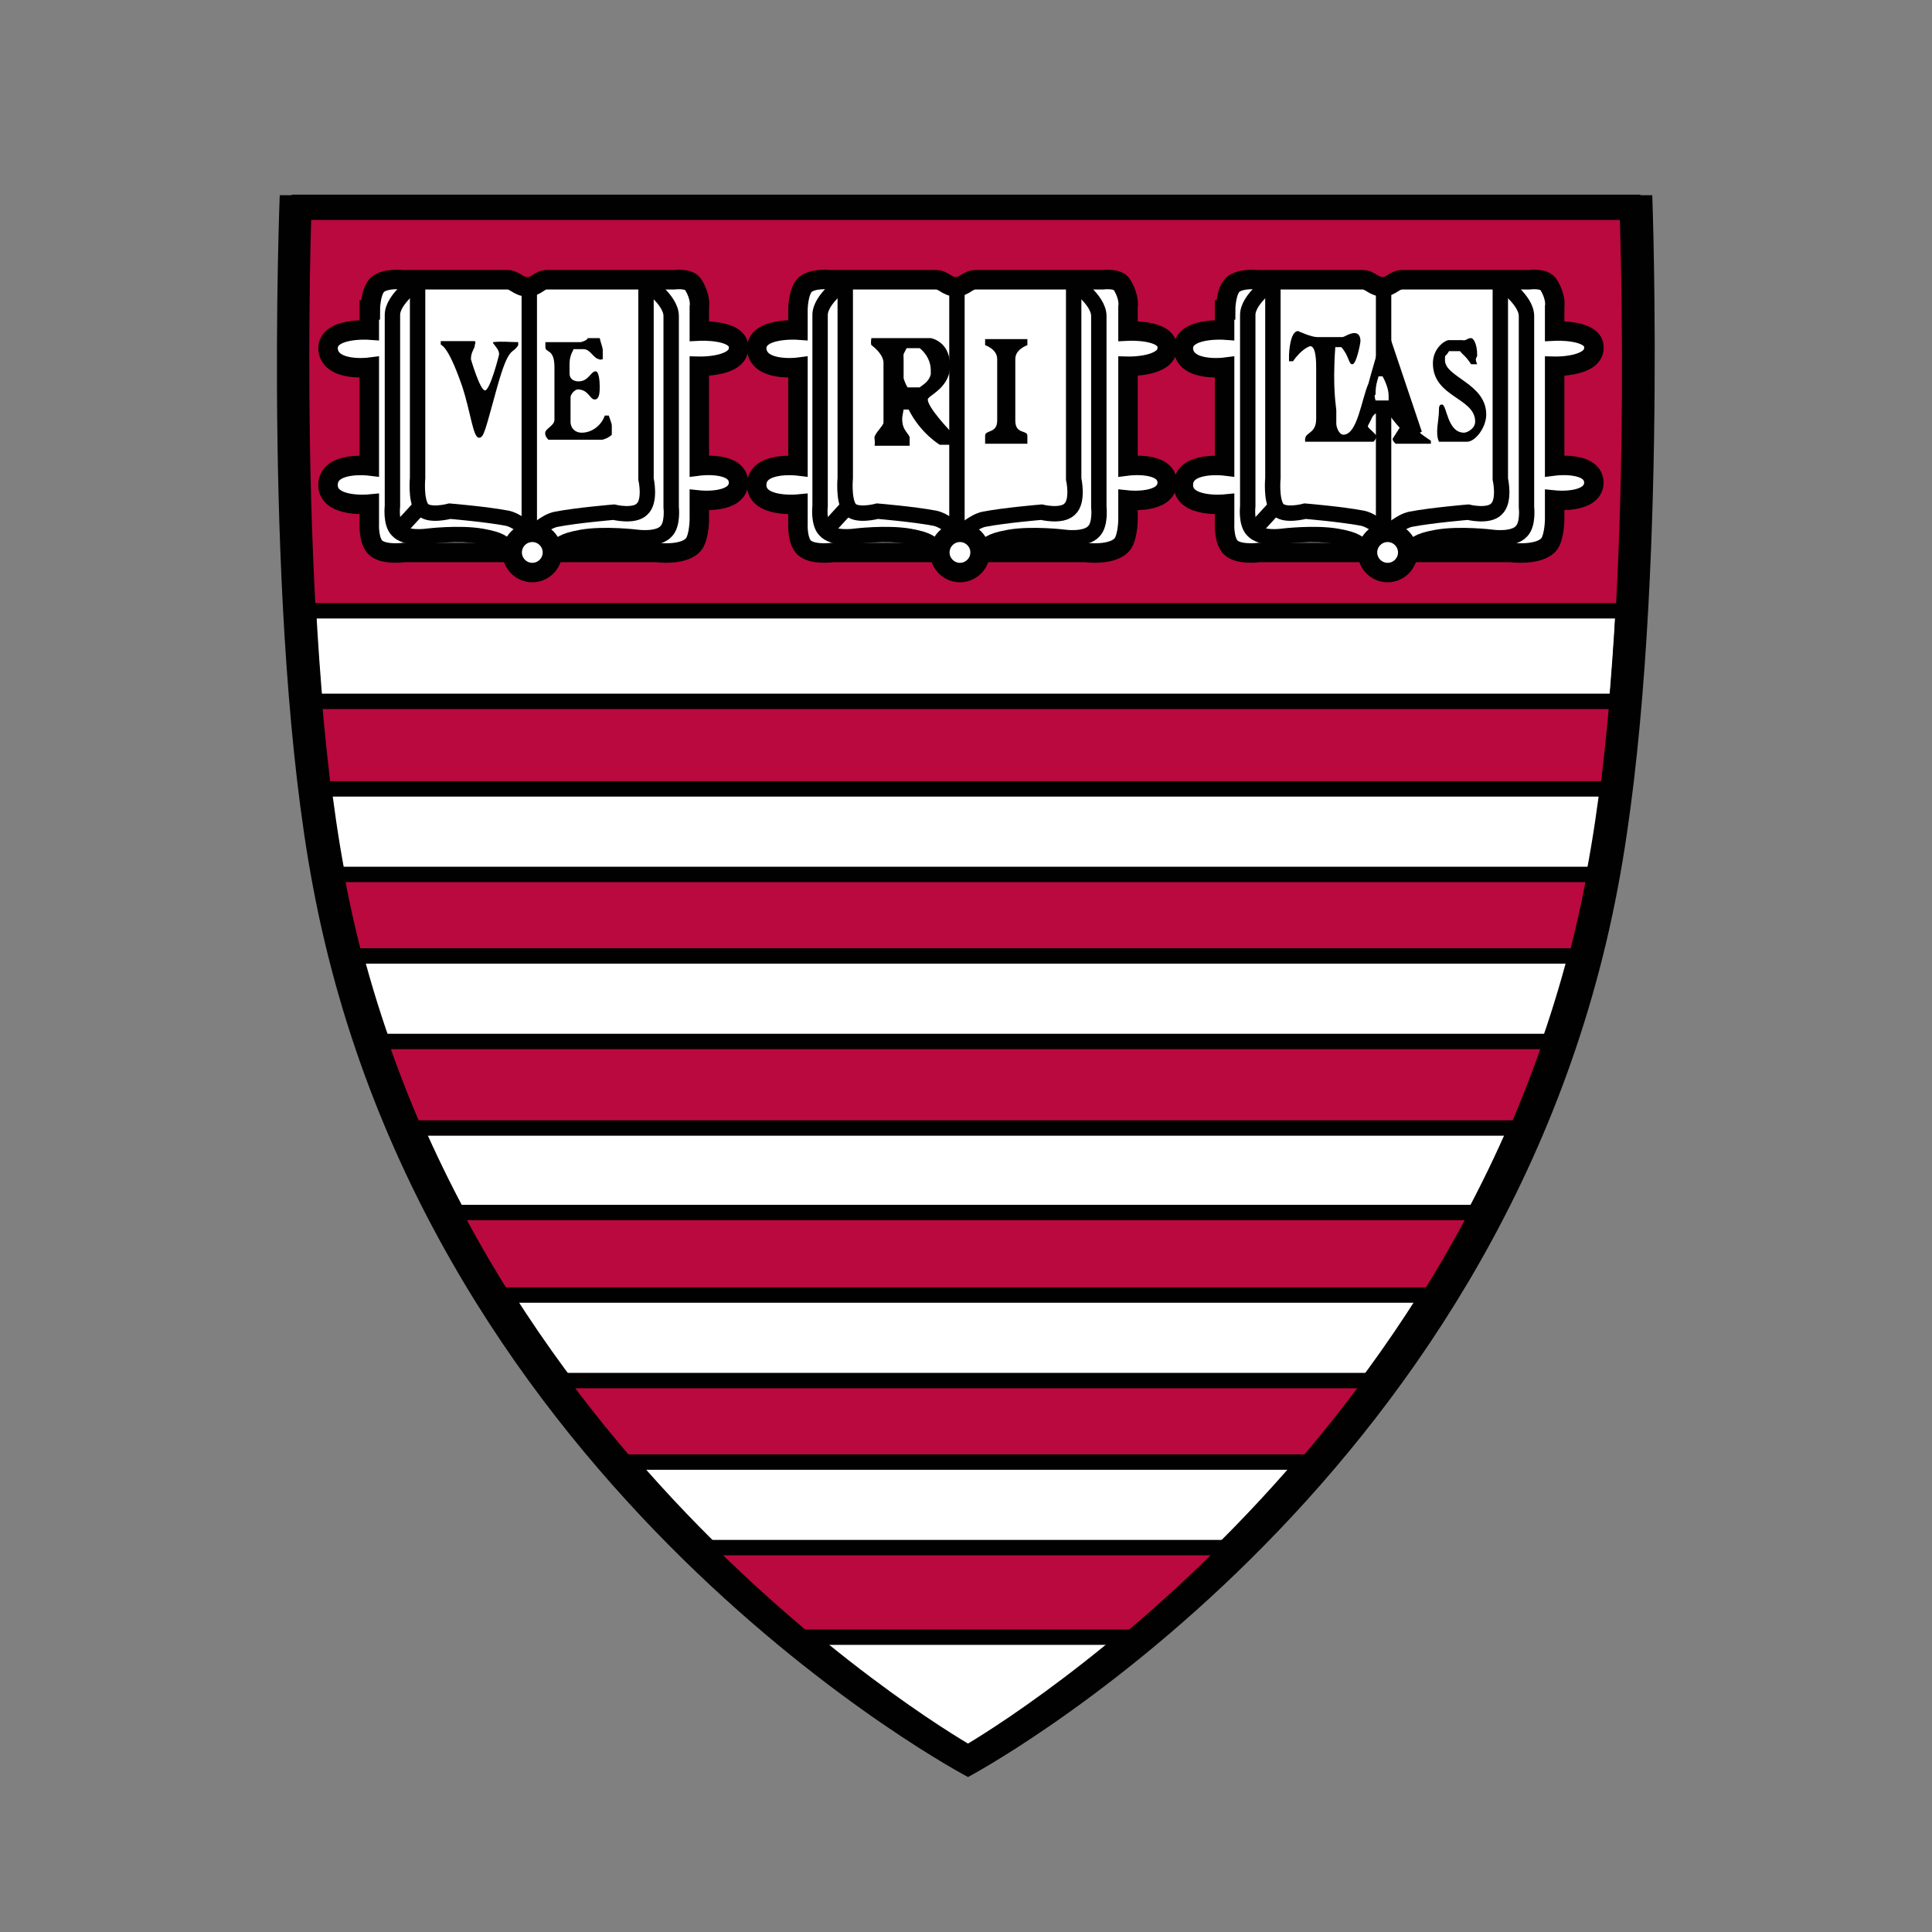 <?xml version="1.0" encoding="utf-8"?>
<!-- Generator: Adobe Illustrator 28.0.0, SVG Export Plug-In . SVG Version: 6.00 Build 0)  -->
<svg version="1.1" id="Layer_1" xmlns="http://www.w3.org/2000/svg" xmlns:xlink="http://www.w3.org/1999/xlink" x="0px" y="0px"
	 viewBox="0 0 192 192" style="enable-background:new 0 0 192 192;" xml:space="preserve">
<rect x="0" y="0" width="192" height="192" fill="#808080" stroke="none"/>
<style type="text/css">
	.st0{fill-rule:evenodd;clip-rule:evenodd;fill:#010101;}
	.st1{fill-rule:evenodd;clip-rule:evenodd;fill:#FFFFFF;}
	.st2{fill:none;stroke:#010101;stroke-width:2.115;stroke-miterlimit:3.86;}
	.st3{fill-rule:evenodd;clip-rule:evenodd;fill:#BA093E;}
	.st4{fill:none;stroke:#010101;stroke-width:1.53;stroke-miterlimit:3.86;}
	.st5{fill:none;stroke:#FFFFFF;stroke-width:1.53;stroke-miterlimit:3.86;}
	.st6{fill:none;stroke:#010101;stroke-width:1.935;stroke-miterlimit:3.86;}
</style>
<g>
	<path class="st0" d="M96.2,176.6c0,0-53.8-28.2-65.1-88.5c-5-26.5-3.3-68.7-3.3-68.7h136.4c0,0,1.6,42.2-3.4,68.7
		C149.5,148.4,96.2,176.6,96.2,176.6"/>
	<path class="st1" d="M96.2,174.9c0,0-52.1-29.2-63-87.6c-4.8-25.6-3.3-66.5-3.3-66.5H162c0,0,1.6,40.9-3.3,66.5
		C147.8,145.7,96.1,174.9,96.2,174.9"/>
	<path class="st1" d="M96.2,174.5c0,0-52-29.3-63-87.7C28.4,61.2,30,20.4,30,20.4h132c0,0,1.6,40.9-3.3,66.5
		C147.8,145.2,96.2,174.5,96.2,174.5"/>
	<path class="st2" d="M96.2,174.5c0,0-52-29.3-63-87.7C28.4,61.2,30,20.4,30,20.4h132c0,0,1.6,40.9-3.3,66.5
		C147.8,145.2,96.2,174.5,96.2,174.5L96.2,174.5z"/>
	<path class="st3" d="M69.7,153.9l52.7,0l-5.9,5.8l-3.9,3.1l-33.1,0l-4.2-3.8L69.7,153.9z"/>
	<path class="st3" d="M55.5,137.2h81.2l-3.5,5l-2.8,3.1l-68.2,0.1l-3.2-3.7L55.5,137.2z"/>
	<path class="st3" d="M45.3,120.7h101.6l-4.7,8.1H50l-2.8-4.2L45.3,120.7z"/>
	<path class="st3" d="M33.3,87l0.8,4.5l1,3.6l122.1,0L158,91l0.8-4.1L33.3,87z"/>
	<path class="st3" d="M29.8,21l132.3,0l-0.5,19.8l-0.1,19.6l-131.1,0L30,52.7l-0.3-15.2L29.8,21z"/>
	<path class="st3" d="M37.7,103.6l2.8,8.4l110.5,0l3.3-8.4L37.7,103.6z"/>
	<path class="st3" d="M31.1,69.6h129.9l-0.3,4.4l-0.6,4.4l-128.1,0L31.3,73L31.1,69.6z"/>
	<path class="st2" d="M96.2,174.9c0,0-52.1-29.2-63-87.6c-4.8-25.6-3.3-66.5-3.3-66.5H162c0,0,1.6,40.9-3.3,66.5
		C147.8,145.7,96.2,174.9,96.2,174.9z"/>
	<path class="st4" d="M30.3,60.7h131"/>
	<path class="st4" d="M31.5,78.4h128.5"/>
	<path class="st4" d="M158.8,86.9h-126"/>
	<path class="st4" d="M34.7,95h122.1"/>
	<path class="st4" d="M154.5,103.5H37.6"/>
	<path class="st4" d="M40.4,112.1h110.7"/>
	<path class="st4" d="M147,120.5H44.9"/>
	<path class="st4" d="M49.8,128.7h92.4"/>
	<path class="st4" d="M160.9,69.7H31"/>
	<path class="st4" d="M136.6,137.2H55.2"/>
	<path class="st4" d="M61.8,145.3h68.6"/>
	<path class="st4" d="M122.5,153.8H69.6"/>
	<path class="st4" d="M79,162.7h34"/>
	<path class="st4" d="M63.9,50l2.2,2.5"/>
	<path class="st5" d="M41.9,50.1l-2.2,2.4"/>
	<path class="st1" d="M36.8,30.8c0,0,0-1.8,0.7-2.5c0.8-0.7,2.5-0.5,2.5-0.5h10.4c0.8,0,1.1,0.7,2,0.7c1,0,1.1-0.7,2-0.7h12.6
		c0,0,1.5-0.2,1.9,0.5c0.8,1.3,0.6,2.2,0.6,2.2v2.4c0,0,3.9-0.2,3.9,1.6c0.1,2-3.9,1.9-3.9,1.9v9.9c0,0,3.9-0.5,3.9,1.7
		c-0.1,2.1-3.9,1.7-3.9,1.7v1.9c0,0,0,1.6-0.5,2.4c-0.9,1.3-3.8,0.9-3.8,0.9h-25c0,0-2.1,0.3-2.9-0.5c-0.7-0.7-0.6-2.4-0.6-2.4v-1.9
		c0,0-4.1,0.4-4.1-1.9c0-2.4,4.1-1.9,4.1-1.9v-9.8c0,0-3.9,0.5-4.1-1.8c-0.1-2.2,4.1-1.9,4.1-1.9V30.8L36.8,30.8z"/>
	<path class="st6" d="M36.8,30.8c0,0,0-1.8,0.7-2.5c0.8-0.7,2.5-0.5,2.5-0.5h10.4c0.8,0,1.1,0.7,2,0.7c1,0,1.1-0.7,2-0.7h12.6
		c0,0,1.5-0.2,1.9,0.5c0.8,1.3,0.6,2.2,0.6,2.2v2.4c0,0,3.9-0.2,3.9,1.6c0.1,2-3.9,1.9-3.9,1.9v9.9c0,0,3.9-0.5,3.9,1.7
		c-0.1,2.1-3.9,1.7-3.9,1.7v1.9c0,0,0,1.6-0.5,2.4c-0.9,1.3-3.8,0.9-3.8,0.9h-25c0,0-2.1,0.3-2.9-0.5c-0.7-0.7-0.6-2.4-0.6-2.4v-1.9
		c0,0-4.1,0.4-4.1-1.9c0-2.4,4.1-1.9,4.1-1.9v-9.8c0,0-3.9,0.5-4.1-1.8c-0.1-2.2,4.1-1.9,4.1-1.9V30.8L36.8,30.8z"/>
	<path class="st4" d="M52.6,28.6v24.2"/>
	<path class="st1" d="M52.9,52.9c1.1,0,2,0.9,2,2c0,1.1-0.9,2-2,2c-1.1,0-2-0.9-2-2C50.9,53.8,51.8,52.9,52.9,52.9z"/>
	<path class="st6" d="M52.9,52.9c1.1,0,2,0.9,2,2c0,1.1-0.9,2-2,2c-1.1,0-2-0.9-2-2C50.9,53.8,51.8,52.9,52.9,52.9z"/>
	<path class="st4" d="M41.8,50.3l-2.2,2.4"/>
	<path class="st4" d="M41.5,28v19.5c0,0-0.2,2.1,0.4,3c0.6,0.9,2.8,0.3,2.8,0.3s3.6,0.3,5.7,0.7c1,0.2,2.2,1.3,2.2,1.3"/>
	<path class="st4" d="M41.5,28c0,0-2.5,1.7-2.5,3.3v19c0,0-0.2,1.7,0.5,2.4c0.8,0.9,2.9,0.6,2.9,0.6s3.2-0.4,5.5,0
		c2.2,0.4,1.8,0.7,2.9,1.1"/>
	<path class="st4" d="M64.2,28.1c0,0,2.5,1.7,2.5,3.3v19c0,0,0.2,1.7-0.5,2.4c-0.8,0.9-2.9,0.6-2.9,0.6s-3.2-0.4-5.5,0
		c-2.2,0.4-1.8,0.7-2.9,1.1"/>
	<path class="st4" d="M64.2,28.1v19.5c0,0,0.5,2.2-0.4,3c-0.8,0.8-2.8,0.3-2.8,0.3s-3.6,0.3-5.7,0.7C54.2,51.8,53,53,53,53"/>
	<path class="st1" d="M79.3,30.8c0,0,0-1.8,0.7-2.5c0.8-0.7,2.5-0.5,2.5-0.5H93c0.8,0,1.1,0.7,2,0.7c0.9,0,1.1-0.7,2-0.7h12.6
		c0,0,1.5-0.2,1.9,0.5c0.8,1.3,0.6,2.2,0.6,2.2v2.4c0,0,3.9-0.2,3.9,1.6c0.1,2-3.9,1.9-3.9,1.9v9.9c0,0,3.9-0.5,3.9,1.7
		c-0.1,2.1-3.9,1.7-3.9,1.7v1.9c0,0,0,1.6-0.5,2.4c-0.9,1.3-3.8,0.9-3.8,0.9H82.8c0,0-2.1,0.3-2.9-0.5c-0.7-0.7-0.6-2.4-0.6-2.4
		v-1.9c0,0-4.1,0.4-4.1-1.9c0-2.4,4.1-1.9,4.1-1.9v-9.8c0,0-3.9,0.5-4.1-1.8c-0.1-2.2,4.1-1.9,4.1-1.9L79.3,30.8L79.3,30.8z"/>
	<path class="st6" d="M79.3,30.8c0,0,0-1.8,0.7-2.5c0.8-0.7,2.5-0.5,2.5-0.5H93c0.8,0,1.1,0.7,2,0.7c0.9,0,1.1-0.7,2-0.7h12.6
		c0,0,1.5-0.2,1.9,0.5c0.8,1.3,0.6,2.2,0.6,2.2v2.4c0,0,3.9-0.2,3.9,1.6c0.1,2-3.9,1.9-3.9,1.9v9.9c0,0,3.9-0.5,3.9,1.7
		c-0.1,2.1-3.9,1.7-3.9,1.7v1.9c0,0,0,1.6-0.5,2.4c-0.9,1.3-3.8,0.9-3.8,0.9H82.8c0,0-2.1,0.3-2.9-0.5c-0.7-0.7-0.6-2.4-0.6-2.4
		v-1.9c0,0-4.1,0.4-4.1-1.9c0-2.4,4.1-1.9,4.1-1.9v-9.8c0,0-3.9,0.5-4.1-1.8c-0.1-2.2,4.1-1.9,4.1-1.9L79.3,30.8L79.3,30.8z"/>
	<path class="st4" d="M95.1,28.6v24.2"/>
	<path class="st1" d="M95.4,52.9c1.1,0,2,0.9,2,2c0,1.1-0.9,2-2,2c-1.1,0-2-0.9-2-2C93.4,53.8,94.3,52.9,95.4,52.9z"/>
	<path class="st6" d="M95.4,52.9c1.1,0,2,0.9,2,2c0,1.1-0.9,2-2,2c-1.1,0-2-0.9-2-2C93.4,53.8,94.3,52.9,95.4,52.9z"/>
	<path class="st4" d="M84.3,50.3l-2.2,2.4"/>
	<path class="st4" d="M84,28v19.5c0,0-0.2,2.1,0.4,3c0.6,0.9,2.8,0.3,2.8,0.3s3.6,0.3,5.7,0.7c1,0.2,2.2,1.3,2.2,1.3"/>
	<path class="st4" d="M84,28c0,0-2.5,1.7-2.5,3.3v19c0,0-0.2,1.7,0.5,2.4c0.8,0.9,2.9,0.6,2.9,0.6s3.2-0.4,5.5,0
		c2.2,0.4,1.8,0.7,2.9,1.1"/>
	<path class="st4" d="M106.7,28.1c0,0,2.5,1.7,2.5,3.3v19c0,0,0.2,1.7-0.5,2.4c-0.8,0.9-2.9,0.6-2.9,0.6s-3.2-0.4-5.5,0
		c-2.2,0.4-1.8,0.7-2.9,1.1"/>
	<path class="st4" d="M106.7,28.1v19.5c0,0,0.5,2.2-0.4,3c-0.8,0.8-2.8,0.3-2.8,0.3s-3.6,0.3-5.7,0.7c-1,0.2-2.2,1.3-2.2,1.3"/>
	<path class="st1" d="M121.8,30.8c0,0,0-1.8,0.7-2.5c0.8-0.7,2.5-0.5,2.5-0.5h10.4c0.8,0,1.1,0.7,2,0.7c0.9,0,1.1-0.7,2-0.7H152
		c0,0,1.5-0.2,1.9,0.5c0.8,1.3,0.6,2.2,0.6,2.2v2.4c0,0,3.9-0.2,3.9,1.6c0.1,2-3.9,1.9-3.9,1.9v9.9c0,0,3.9-0.5,3.9,1.7
		c-0.1,2.1-3.9,1.7-3.9,1.7v1.9c0,0,0,1.6-0.5,2.4c-0.9,1.3-3.9,0.9-3.9,0.9h-24.9c0,0-2.1,0.3-2.9-0.5c-0.7-0.7-0.6-2.4-0.6-2.4
		v-1.9c0,0-4.1,0.4-4.1-1.9c0-2.4,4.1-1.9,4.1-1.9v-9.8c0,0-3.9,0.5-4.1-1.8c-0.1-2.2,4.1-1.9,4.1-1.9V30.8L121.8,30.8z"/>
	<path class="st6" d="M121.8,30.8c0,0,0-1.8,0.7-2.5c0.8-0.7,2.5-0.5,2.5-0.5h10.4c0.8,0,1.1,0.7,2,0.7c0.9,0,1.1-0.7,2-0.7H152
		c0,0,1.5-0.2,1.9,0.5c0.8,1.3,0.6,2.2,0.6,2.2v2.4c0,0,3.9-0.2,3.9,1.6c0.1,2-3.9,1.9-3.9,1.9v9.9c0,0,3.9-0.5,3.9,1.7
		c-0.1,2.1-3.9,1.7-3.9,1.7v1.9c0,0,0,1.6-0.5,2.4c-0.9,1.3-3.9,0.9-3.9,0.9h-24.9c0,0-2.1,0.3-2.9-0.5c-0.7-0.7-0.6-2.4-0.6-2.4
		v-1.9c0,0-4.1,0.4-4.1-1.9c0-2.4,4.1-1.9,4.1-1.9v-9.8c0,0-3.9,0.5-4.1-1.8c-0.1-2.2,4.1-1.9,4.1-1.9V30.8L121.8,30.8z"/>
	<path class="st4" d="M137.5,28.6v24.2"/>
	<path class="st1" d="M137.9,52.9c1.1,0,2,0.9,2,2c0,1.1-0.9,2-2,2c-1.1,0-2-0.9-2-2C135.9,53.8,136.8,52.9,137.9,52.9z"/>
	<path class="st6" d="M137.9,52.9c1.1,0,2,0.9,2,2c0,1.1-0.9,2-2,2c-1.1,0-2-0.9-2-2C135.9,53.8,136.8,52.9,137.9,52.9z"/>
	<path class="st4" d="M126.8,50.3l-2.2,2.4"/>
	<path class="st4" d="M126.5,28v19.5c0,0-0.2,2.1,0.4,3c0.6,0.9,2.8,0.3,2.8,0.3s3.6,0.3,5.7,0.7c1,0.2,2.2,1.3,2.2,1.3"/>
	<path class="st4" d="M126.5,28c0,0-2.5,1.7-2.5,3.3v19c0,0-0.2,1.7,0.5,2.4c0.8,0.9,2.9,0.6,2.9,0.6s3.2-0.4,5.5,0
		c2.2,0.4,1.8,0.7,2.9,1.1"/>
	<path class="st4" d="M149.2,28.1c0,0,2.5,1.7,2.5,3.3v19c0,0,0.2,1.7-0.5,2.4c-0.8,0.9-2.9,0.6-2.9,0.6s-3.2-0.4-5.5,0
		c-2.2,0.4-1.8,0.7-2.9,1.1"/>
	<path class="st4" d="M149.1,28.1v19.5c0,0,0.5,2.2-0.4,3c-0.8,0.8-2.8,0.3-2.8,0.3s-3.6,0.3-5.7,0.7c-1,0.2-2.2,1.3-2.2,1.3"/>
	<path class="st0" d="M51.5,34v0.3c-0.6,1-0.9-0.1-2.1,4.2c-1.2,4.3-1.3,5-1.8,5c-0.6,0-0.8-2.5-1.7-5.2c-1.5-4.3-2.1-3.9-2.1-4.1
		c0,0,0-0.1,0-0.3h3.4c0.1,0.2,0,0.3,0,0.3c0,0.5-0.4,0.7-0.4,1.5c0,0,0.9,3.1,1.4,3.1c0.5,0,1.4-3.5,1.4-3.6c0-0.4-0.3-0.7-0.6-1.1
		V34C50,33.9,50.5,34,51.5,34"/>
	<path class="st0" d="M58.4,33.6h1.2c0.1,0.5,0.3,0.9,0.3,1.2v0.9c-0.5,0.1-0.3,0-0.3,0c-0.6,0-0.9-1-1.6-1h-1
		c-0.3,0.6-0.4,0.9-0.4,1.6v0.8c0,0.8,0.8,0.8,0.9,0.8c1,0,1.2-1,1.7-1c0.3,0,0.4,0.9,0.4,1.5c0,0.5,0,1.3-0.5,1.3
		c-0.5,0-0.6-1-1.7-1c-0.2,0-0.7,0.4-0.7,0.8v2.4c0,0.7,0.5,1.1,1.1,1.1c1.1,0,2-0.8,2.3-1.7h0.4c0.1,0.3,0.3,0.8,0.3,1v0.9
		c-0.3,0.3-0.8,0.5-1,0.5h-5.3c0,0-0.3-0.3-0.3-0.5c-0.2-0.6,0.9-0.8,0.9-1.5v-5.2c0-1.9-0.9-1.4-0.9-2V34c1.4,0,2.4,0,3.5,0
		C57.8,34,58.4,33.8,58.4,33.6"/>
	<path class="st0" d="M97.9,33.7h4.2v0.6c-0.5,0.2-1.2,0.6-1.2,1.4v6.1c0,1.4,1.2,0.9,1.2,1.5v0.8h-4.2v-0.8c0-0.6,1.2-0.2,1.2-1.5
		v-6.1c0-0.8-0.7-1.2-1.2-1.4C97.9,34.4,97.9,34,97.9,33.7"/>
	<path class="st0" d="M146.2,33.6c0.2,0,0.6,0.5,0.6,1.7c0,0.3-0.3,0.2,0,0.9h-0.6c-0.6-0.9-0.7-0.8-1.1-1.3H144
		c-0.4,0.7-0.4,0.2-0.4,0.9c0,1.7,4.1,2.3,4.1,5.4c0,1.3-1.1,2.7-1.9,2.7c-0.4,0-1.3,0-2.8,0c-0.4-0.9,0-2.1,0-3.1
		c0-0.3,0-0.6,0.3-0.6c0.5,0,0.5,2.8,2.2,2.8c0.3,0,1.1-0.4,1.1-1.1c0-2.4-4.2-2.4-4.2-5.8c0-1.5,1.2-2.3,1.6-2.3h1.3
		C145.7,33.9,145.8,33.6,146.2,33.6"/>
	<path class="st0" d="M94.8,42.8h-0.4c0,0-2.2-2.3-2.2-3.1c0-0.4,2.4-1.2,2.2-3.6c-0.1-2.2-1.9-2.5-1.9-2.5h-5.9c0,0-0.1,0.5,0,0.7
		c0,0,1.3,0.9,1.2,1.9v5.8c0,0.3-0.9,1.1-0.9,1.5c0,0.1,0.1,0.6,0,0.8h3.5c0-0.3,0-0.7,0-0.8c0-0.3-0.6-0.7-0.7-1.4
		c-0.1-0.6,0-0.8,0.1-1.4h0.5c1.2,2.4,3.1,3.5,3.1,3.5h1.4C94.7,44.4,94.7,42.8,94.8,42.8"/>
	<path class="st0" d="M141.1,43c0.2,0.2,0.8,0.6,1.1,0.8v0.3h-3.5c-0.2-0.2-0.3-0.3-0.3-0.5c0,0,0.2-0.3,0.7-1.1
		c0,0-0.6-0.6-1.1-1.4c-0.5,0-0.2-0.1-1.3,0c-0.4,0.3-0.3,0.4-0.7,1.1c-0.2,0.3,0.1,0.3,0.8,1.1c0,0,0,0.3-0.3,0.6
		c-1.3,0-2.7,0-3.1,0h-3.7v-0.3c0.1-0.7,1.1-0.5,1.1-2v-5c0-0.6,0-2.2-0.6-2.2c0,0-0.8,0.2-1.7,1.5h-0.4v-0.6c0-0.2,0.1-2.4,0.9-2.4
		c0,0,1.3,0.6,1.9,0.6h2.5c0.2,0,0.7-0.4,1.2-0.4c0.4,0,0.6,0.3,0.6,0.8c0,0.2-0.4,2.3-0.8,2.3c-0.4,0-0.3-0.8-1.1-1.7h-0.6
		c-0.3,4.2,0.1,5.9,0.1,6.3c0,0.5,0,0.9,0,1.3c0,0.4,0.3,1.1,0.7,1.1c1.4,0,1.8-3.5,2.5-5.1c0-0.1,1.4-4.9,1.7-5.9l3.6,10.7
		L141.1,43z"/>
	<path class="st1" d="M90.1,34.6h1.3c0,0,1.1,0.8,1.1,2.2c0,0.2,0,0.3,0,0.4c-0.2,0.8-0.9,1.1-1.1,1.3h-1.2
		c-0.2-0.3-0.3-0.6-0.4-0.9c0-1.3,0-1.3,0-1.7C89.8,35,89.7,35.4,90.1,34.6z"/>
	<path class="st1" d="M137.4,37.4c0.1,0.2,0.6,1.1,0.6,1.9c0,0.3,0,0.2,0,0.5h-1.3c-0.2-0.7,0-0.5,0-0.6c0-1,0.2-1.4,0.3-1.8H137.4
		L137.4,37.4z"/>
</g>
</svg>
